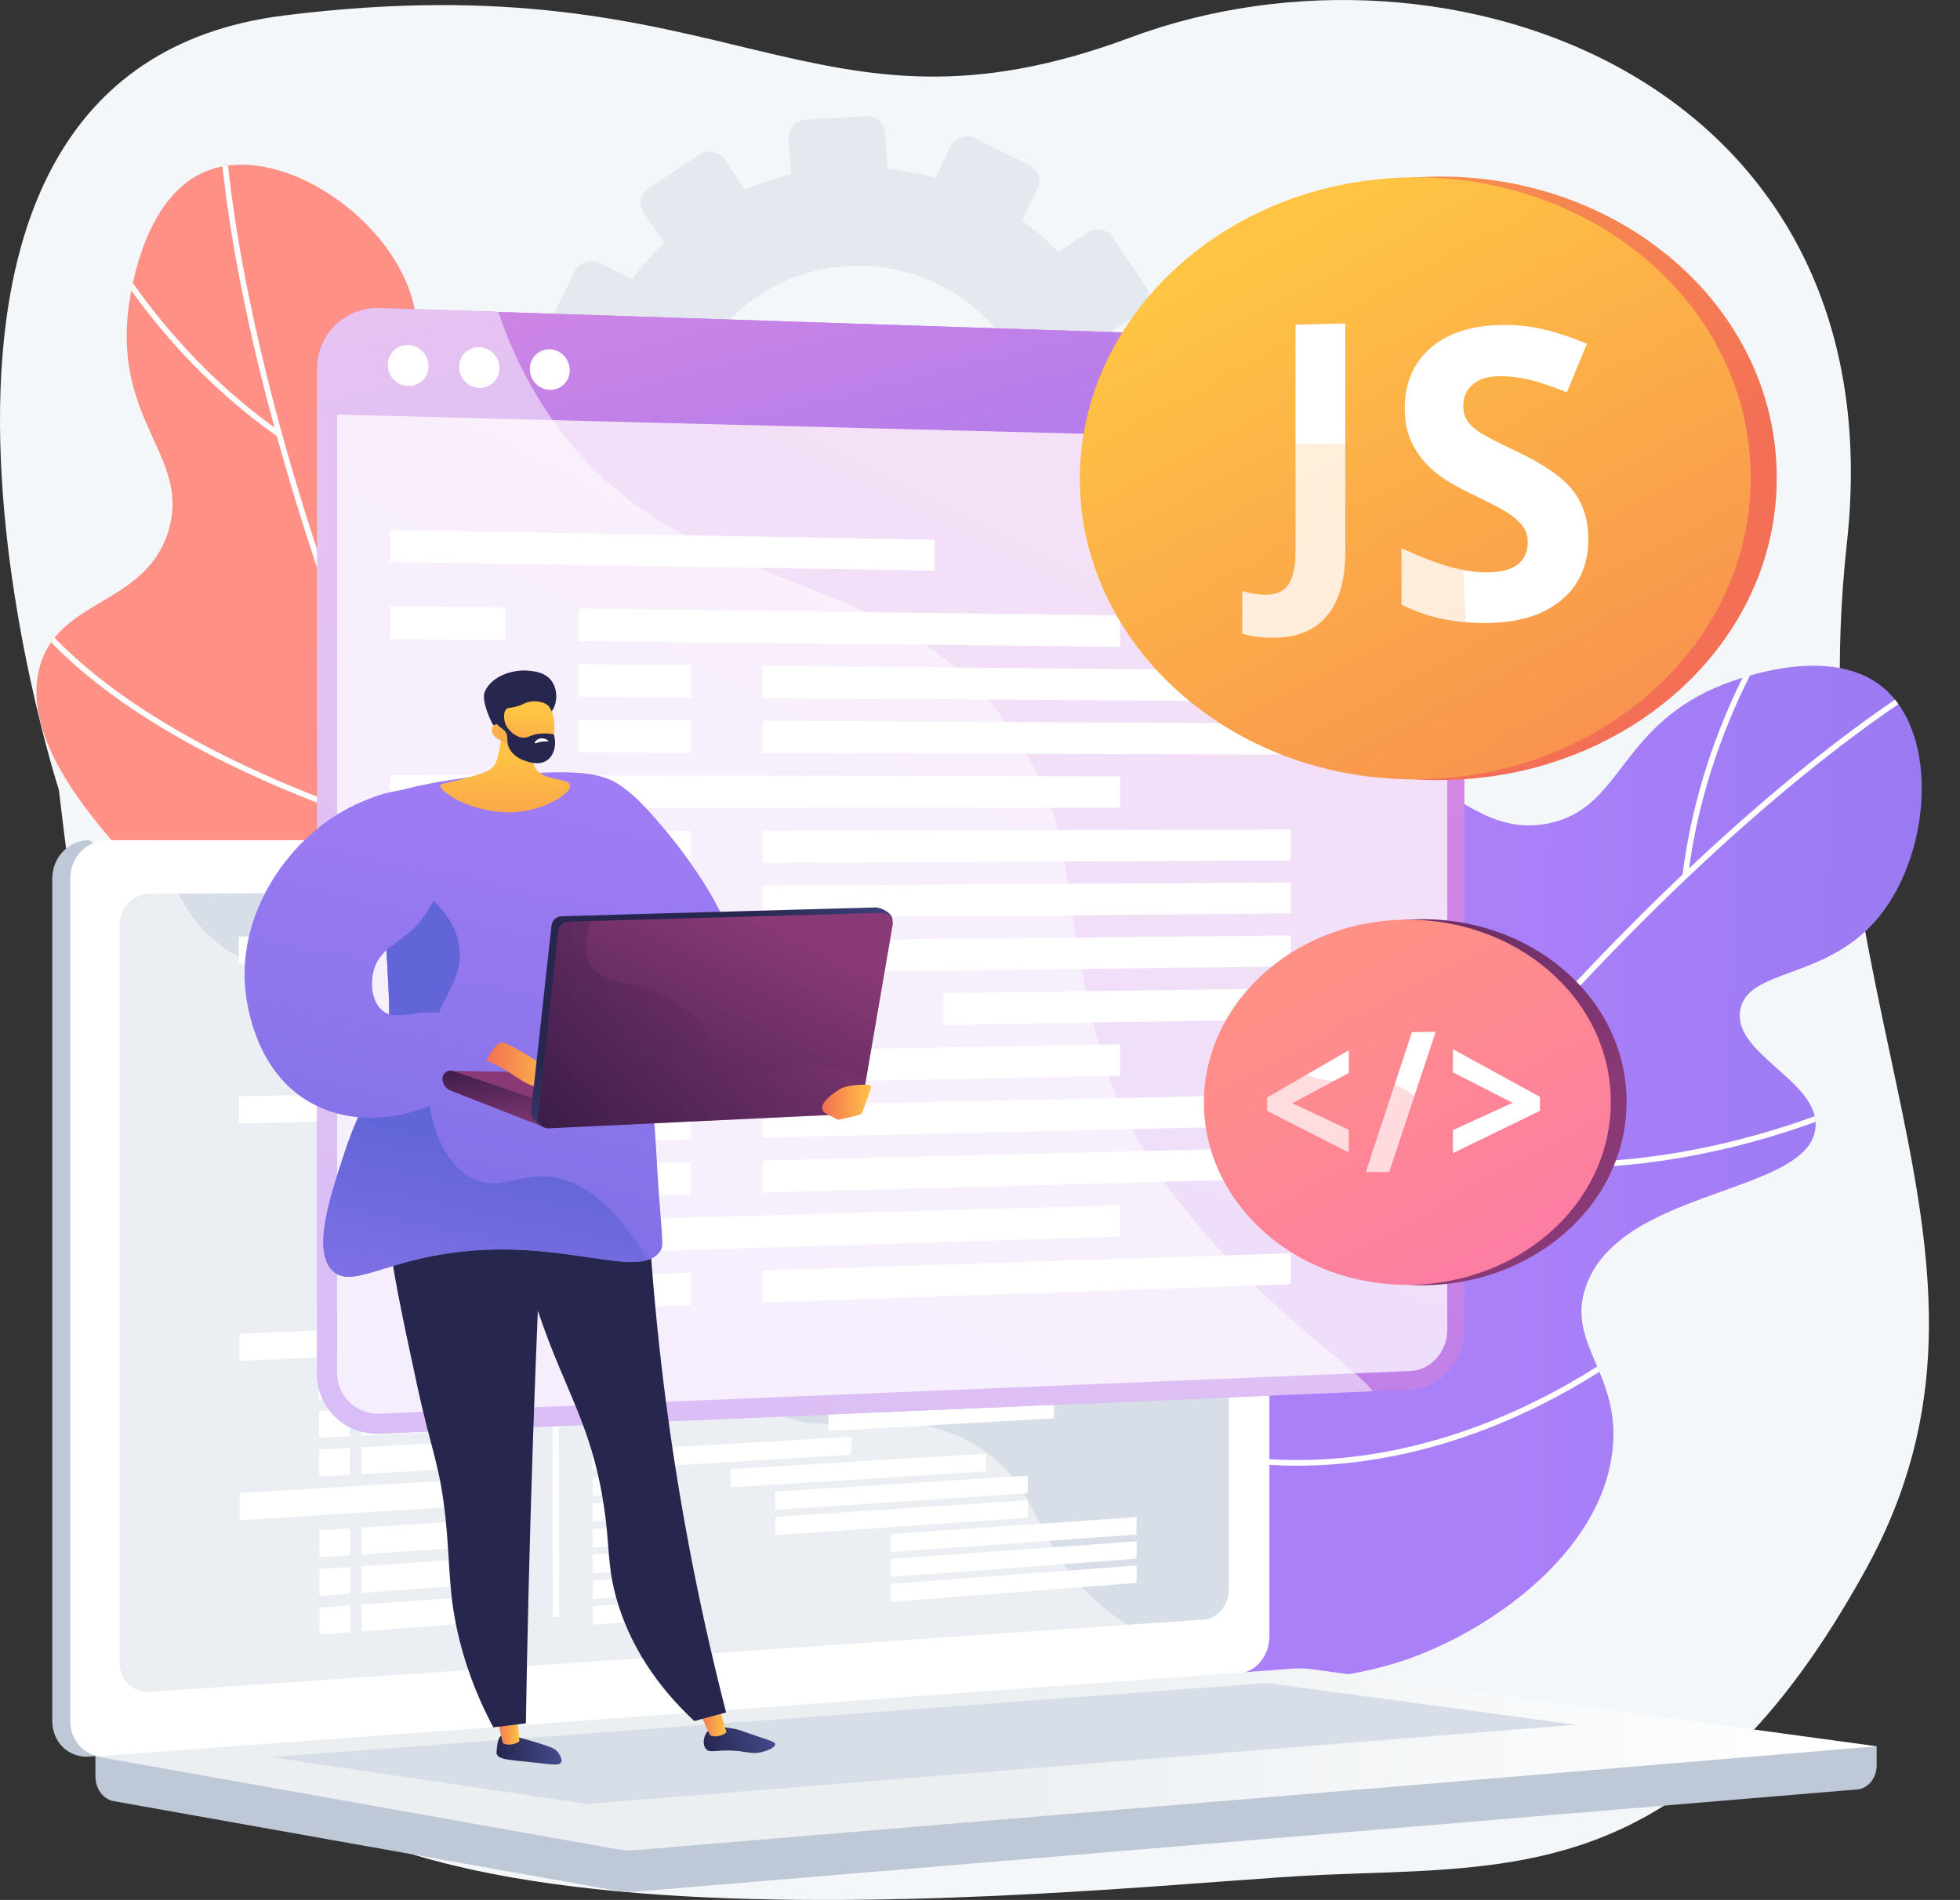 <?xml version="1.0" encoding="UTF-8"?><svg xmlns="http://www.w3.org/2000/svg" xmlns:xlink="http://www.w3.org/1999/xlink" viewBox="0 0 2887.83 2800"><rect x="0" y="0" width="2887.83" height="2800" fill="#333333" stroke="none"/><defs><style>.cls-1{fill:url(#linear-gradient);}.cls-2{clip-path:url(#clippath);}.cls-3{fill:#f4f7fa;}.cls-4,.cls-5,.cls-6,.cls-7{fill:#fff;}.cls-8,.cls-9{fill:#bfc8d6;}.cls-10{fill:#d8dee8;}.cls-11{fill:#26264f;}.cls-5{opacity:.74;}.cls-5,.cls-6,.cls-7,.cls-12,.cls-13{mix-blend-mode:soft-light;}.cls-6{opacity:.48;}.cls-14{clip-path:url(#clippath-1);}.cls-9,.cls-15,.cls-16{opacity:.3;}.cls-9,.cls-15,.cls-16,.cls-17{mix-blend-mode:multiply;}.cls-15{fill:url(#linear-gradient-24);}.cls-18{fill:url(#linear-gradient-8);}.cls-19{fill:url(#linear-gradient-9);}.cls-20{fill:url(#linear-gradient-3);}.cls-21{fill:url(#linear-gradient-4);}.cls-22{fill:url(#linear-gradient-2);}.cls-23{fill:url(#linear-gradient-6);}.cls-24{fill:url(#linear-gradient-7);}.cls-25{fill:url(#linear-gradient-5);}.cls-26{fill:url(#linear-gradient-14);}.cls-27{fill:url(#linear-gradient-18);}.cls-28{fill:url(#linear-gradient-22);}.cls-29{fill:url(#linear-gradient-20);}.cls-30{fill:url(#linear-gradient-21);}.cls-31{fill:url(#linear-gradient-23);}.cls-32{fill:url(#linear-gradient-15);}.cls-33{fill:url(#linear-gradient-19);}.cls-34{fill:url(#linear-gradient-16);}.cls-35{fill:url(#linear-gradient-17);}.cls-36{fill:url(#linear-gradient-13);}.cls-37{fill:url(#linear-gradient-12);}.cls-38{fill:url(#linear-gradient-10);}.cls-39{fill:url(#linear-gradient-11);}.cls-40{fill:url(#linear-gradient-27);}.cls-41{fill:url(#linear-gradient-26);}.cls-42{fill:url(#linear-gradient-25);}.cls-43{fill:url(#linear-gradient-28);}.cls-44{isolation:isolate;}.cls-17{opacity:.2;}.cls-13{opacity:.5;}</style><linearGradient id="linear-gradient" x1="2228.99" y1="1727.49" x2="4951.83" y2="1755.48" gradientUnits="userSpaceOnUse"><stop offset="0" stop-color="#aa80f9"/><stop offset="1" stop-color="#6165d7"/></linearGradient><clipPath id="clippath"><path class="cls-1" d="m1508.61,2297.27c-156.26-210.36-87.3-535.7,36.43-591.13,64.36-28.83,116.9,27.29,179.44-11.77,69.3-43.28,39.06-133.57,97.15-293.68,30.01-82.73,84.44-232.75,189.84-259.46,104.52-26.49,154.97,94.69,269,72.41,107.83-21.07,103.71-137.43,246.75-200.15,13.31-5.83,163.82-69.67,247.26-.35,84.78,70.42,70.39,253.4-12.9,346.04-75.67,84.17-185.98,69.03-197.42,128.55-12.61,65.59,117.21,105.46,110.73,174.08-9.37,99.19-287.45,88.26-338.26,234.06-29.88,85.74,52.88,127.95,39,243.47-17.92,149.1-177.77,261.83-300.18,305.21-177.39,62.86-431.41,35.06-566.85-147.27Z"/></clipPath><linearGradient id="linear-gradient-2" x1="739.87" y1="1112.25" x2="3055.79" y2="1136.07" gradientUnits="userSpaceOnUse"><stop offset="0" stop-color="#ff9085"/><stop offset="1" stop-color="#fb6fbb"/></linearGradient><clipPath id="clippath-1"><path class="cls-22" d="m841.2,1973.59c-259.14,38.92-513.78-175-504.48-310.26,4.84-70.35,79.08-90.31,74.03-163.88-5.59-81.51-99.49-97.31-213.45-223.89-58.88-65.4-165.65-184.01-139.64-289.58,25.8-104.7,156.47-92.19,190.45-203.31,32.14-105.06-72.48-156.17-60.53-311.91,1.11-14.49,15.59-177.33,116.02-218.35,102.03-41.68,256.72,57.11,299.29,174.19,38.67,106.37-26.58,196.59,20.55,234.68,51.94,41.98,148.2-53.82,205.7-15.81,83.12,54.93-57.36,295.17,47.4,408.6,61.6,66.7,137.79,13.53,233.19,80.13,123.14,85.95,147.41,280.05,128.1,408.47-27.99,186.11-172.03,397.18-396.64,430.91Z"/></clipPath><linearGradient id="linear-gradient-3" x1="140.57" y1="2592.82" x2="2765.02" y2="2592.82" gradientUnits="userSpaceOnUse"><stop offset=".49" stop-color="#ebeff2"/><stop offset="1" stop-color="#fff"/></linearGradient><linearGradient id="linear-gradient-4" x1="1879.14" y1="117.91" x2="233.2" y2="3409.8" gradientUnits="userSpaceOnUse"><stop offset="0" stop-color="#e38ddd"/><stop offset="1" stop-color="#9571f6"/></linearGradient><linearGradient id="linear-gradient-5" x1="1167.27" y1="15.1" x2="1453.26" y2="1159.06" xlink:href="#linear-gradient-4"/><linearGradient id="linear-gradient-6" x1="1695.58" y1="821.77" x2="2140.17" y2="1713.94" gradientUnits="userSpaceOnUse"><stop offset="0" stop-color="#311944"/><stop offset="1" stop-color="#893976"/></linearGradient><linearGradient id="linear-gradient-7" x1="1957.03" y1="1407.77" x2="2388.86" y2="2208.69" xlink:href="#linear-gradient-2"/><linearGradient id="linear-gradient-8" x1="1838.44" y1="1461" x2="2257.95" y2="2302.85" xlink:href="#linear-gradient-2"/><linearGradient id="linear-gradient-9" x1="6493.16" y1="976.35" x2="6174.46" y2="2504.35" gradientTransform="translate(-5492.74)" xlink:href="#linear-gradient"/><linearGradient id="linear-gradient-10" x1="-4939.93" y1="2738.81" x2="-4844.49" y2="2738.81" gradientTransform="translate(-4190.25 -18.18) rotate(178.34) scale(1 -1)" gradientUnits="userSpaceOnUse"><stop offset="0" stop-color="#444b8c"/><stop offset="1" stop-color="#26264f"/></linearGradient><linearGradient id="linear-gradient-11" x1="-684.35" y1="2546.65" x2="-650.14" y2="2546.65" gradientTransform="translate(80.91) rotate(-180) scale(1 -1)" gradientUnits="userSpaceOnUse"><stop offset="0" stop-color="#ffc444"/><stop offset="1" stop-color="#f36f56"/></linearGradient><linearGradient id="linear-gradient-12" x1="-4299.34" y1="4038.56" x2="-4197.94" y2="4038.56" gradientTransform="translate(-4079.38 -203.72) rotate(164.63) scale(1 -1)" xlink:href="#linear-gradient-10"/><linearGradient id="linear-gradient-13" x1="-989.43" y1="2535.36" x2="-947.17" y2="2535.36" xlink:href="#linear-gradient-11"/><linearGradient id="linear-gradient-14" x1="6382.81" y1="953.33" x2="6064.11" y2="2481.33" gradientTransform="translate(-5492.74)" xlink:href="#linear-gradient"/><linearGradient id="linear-gradient-15" x1="6108.73" y1="2260.13" x2="6229.69" y2="1685.61" gradientTransform="translate(-5492.74)" xlink:href="#linear-gradient"/><linearGradient id="linear-gradient-16" x1="6164.49" y1="907.8" x2="5845.79" y2="2435.8" gradientTransform="translate(-5492.74)" xlink:href="#linear-gradient"/><linearGradient id="linear-gradient-17" x1="6436.2" y1="1760.87" x2="6384.63" y2="1614.75" gradientTransform="translate(-5492.74)" xlink:href="#linear-gradient-6"/><linearGradient id="linear-gradient-18" x1="6210.91" y1="1549.17" x2="6229.82" y2="1679.82" gradientTransform="translate(-5492.74)" xlink:href="#linear-gradient-6"/><linearGradient id="linear-gradient-19" x1="-743.24" y1="1569.68" x2="-636.37" y2="1569.68" xlink:href="#linear-gradient-11"/><linearGradient id="linear-gradient-20" x1="-662.76" y1="1108.93" x2="-666.55" y2="1372.19" xlink:href="#linear-gradient-11"/><linearGradient id="linear-gradient-21" x1="-692.41" y1="1050" x2="-677.94" y2="1190.49" xlink:href="#linear-gradient-11"/><linearGradient id="linear-gradient-22" x1="6585.59" y1="1560.61" x2="6485.04" y2="1417.84" gradientTransform="translate(-5492.74)" xlink:href="#linear-gradient-10"/><linearGradient id="linear-gradient-23" x1="6392.72" y1="1796.9" x2="6612.76" y2="1349.95" gradientTransform="translate(-5492.74)" xlink:href="#linear-gradient-6"/><linearGradient id="linear-gradient-24" x1="6285.24" y1="1510.03" x2="6768.63" y2="1510.03" gradientTransform="translate(-5492.74)" xlink:href="#linear-gradient-6"/><linearGradient id="linear-gradient-25" x1="-1202.49" y1="1624.34" x2="-1130.39" y2="1624.34" xlink:href="#linear-gradient-11"/><linearGradient id="linear-gradient-26" x1="1461.94" y1="-618.44" x2="2194.99" y2="852.61" gradientTransform="matrix(1, 0, 0, 1, 0, 0)" xlink:href="#linear-gradient-11"/><linearGradient id="linear-gradient-27" x1="1893.03" y1="347.79" x2="2605.04" y2="1668.37" gradientTransform="matrix(1, 0, 0, 1, 0, 0)" xlink:href="#linear-gradient-11"/><linearGradient id="linear-gradient-28" x1="1697.49" y1="435.56" x2="2389.19" y2="1823.64" gradientTransform="matrix(1, 0, 0, 1, 0, 0)" xlink:href="#linear-gradient-11"/></defs><g class="cls-44"><g id="Illustration"><g><path class="cls-3" d="m2721.2,800.06C2796.13,117.64,2134.53-119.44,1665.5,55.29,1192.67,231.43,1083.05-60.56,418.18,22.87-255.04,107.34,86.76,1164.12,86.76,1164.12c0,0,107.12,918.94,234.03,1342.52,126.22,421.29,1334.43,268.87,1628.34,256.3,292.22-12.5,546.15,11.63,800.4-450.94,253.78-461.73-103.01-831.77-28.33-1511.93Z"/><path class="cls-9" d="m1714.45,550.71l-51.79,3.49c-5.95-23.11-13.75-45.44-23.44-66.72l42.97-28.84c11.72-7.87,14.74-23.79,6.73-35.57l-50.12-73.74c-8.02-11.8-24.06-15.02-35.82-7.17l-43.54,29.06c-16.54-16.94-34.5-32.48-53.72-46.4l22.96-47.15c6.19-12.71.77-28.15-12.11-34.49l-80.69-39.71c-12.93-6.36-28.46-1.2-34.68,11.54l-23.12,47.3c-22.61-6.58-46.02-11.19-69.96-13.85l-4.03-53.04c-1.08-14.24-13.62-25.1-28.01-24.25l-90.19,5.32c-14.45.85-25.3,13.12-24.21,27.4l4.04,53.2c-23.49,5.55-46.18,12.99-67.83,22.31l-30.42-44.35c-8.2-11.96-24.62-15.25-36.67-7.33l-75.48,49.57c-12.09,7.94-15.22,24.1-6.98,36.08l30.52,44.36c-17.34,16.38-33.17,34.25-47.36,53.37l-48.84-23.59c-13.22-6.39-29.12-1.1-35.5,11.81l-39.96,80.84c-6.4,12.94-.83,28.6,12.43,34.96l48.48,23.27c-6.62,22.72-11.15,46.25-13.65,70.32l-53.68,3.62c-14.69.99-25.73,13.47-24.63,27.88l6.84,90.09c1.09,14.4,13.9,25.24,28.59,24.21l53.24-3.75c6,23.63,13.98,46.41,23.89,68.13l-43.8,29.23c-12.16,8.12-15.31,24.37-7.02,36.3l51.75,74.52c8.27,11.9,24.8,14.95,36.92,6.82l43.45-29.16c17.05,17.27,35.62,33,55.45,47.06l-22.71,46.46c-6.35,12.98-.81,28.54,12.35,34.74l82.18,38.71c13.12,6.18,28.87.67,35.18-12.29l22.41-46.02c23.19,6.42,47.17,10.75,71.66,13.06l3.86,50.87c1.08,14.28,13.67,24.94,28.1,23.8l90.06-7.1c14.37-1.13,25.14-13.6,24.06-27.84l-3.85-50.72c23.69-6.02,46.53-13.93,68.24-23.77l28.75,41.78c8.08,11.75,24.23,14.73,36.06,6.66l73.86-50.36c11.79-8.04,14.82-24.06,6.77-35.79l-28.83-42.04c17.07-16.66,32.66-34.75,46.54-54.09l46.08,22.12c12.82,6.15,28.21.78,34.37-12l38.46-79.84c6.14-12.75.76-28.1-12.03-34.27l-46.17-22.31c6.29-22.52,10.57-45.8,12.84-69.61l51.37-3.62c14.14-1,24.72-13.25,23.65-27.37l-6.7-88.3c-1.07-14.12-13.4-24.79-27.54-23.84Zm-466.87-158.66c145.15-9.22,271,99.46,281.87,242.69,10.87,143.23-97.26,268.04-242.29,278.83-145.91,10.85-273.76-97.69-284.75-242.49-10.99-144.81,99.14-269.76,245.17-279.03Z"/><g><path class="cls-1" d="m1508.61,2297.27c-156.26-210.36-87.3-535.7,36.43-591.13,64.36-28.83,116.9,27.29,179.44-11.77,69.3-43.28,39.06-133.57,97.15-293.68,30.01-82.73,84.44-232.75,189.84-259.46,104.52-26.49,154.97,94.69,269,72.41,107.83-21.07,103.71-137.43,246.75-200.15,13.31-5.83,163.82-69.67,247.26-.35,84.78,70.42,70.39,253.4-12.9,346.04-75.67,84.17-185.98,69.03-197.42,128.55-12.61,65.59,117.21,105.46,110.73,174.08-9.37,99.19-287.45,88.26-338.26,234.06-29.88,85.74,52.88,127.95,39,243.47-17.92,149.1-177.77,261.83-300.18,305.21-177.39,62.86-431.41,35.06-566.85-147.27Z"/><g class="cls-2"><g class="cls-12"><path class="cls-4" d="m1569.84,2466.61l-7.07-4.36c168.8-273.75,343.27-522.29,518.55-738.72,140.26-173.18,281.35-326.31,419.36-455.13,235.19-219.53,382.01-293.33,383.47-294.05l3.68,7.45c-1.45.72-147.5,74.2-381.92,293.09-216.38,202.04-554.42,572.8-936.07,1191.72Z"/><path class="cls-4" d="m2478.88,1290.25c31.46-255.5,172.05-428.08,173.46-429.8l6.4,5.29c-1.4,1.7-140.47,172.52-171.62,425.52l-8.24-1.02Z"/><path class="cls-4" d="m2055.57,1754.05c-54.02-275.19-39.18-453.8-17.21-555.18,23.93-110.43,60.35-154.91,61.88-156.75l6.38,5.32c-.37.44-36.91,45.29-60.34,154.09-21.65,100.53-36.19,277.72,17.44,550.91l-8.15,1.6Z"/><path class="cls-4" d="m1711.45,2233.32c-200.16-447.56-125.7-726.88-124.93-729.65l8,2.24c-.19.7-19.28,73.16-12.06,201.69,6.35,113.18,35.21,295.67,136.57,522.33l-7.58,3.39Z"/><path class="cls-4" d="m2196.64,1713.72c-28.5-3.82-57.27-9.26-86.13-16.6l2.05-8.05c188.59,47.93,374.17,14.11,496.64-22.7,132.76-39.9,221.89-91.76,222.77-92.28l4.21,7.16c-.89.52-90.89,52.88-224.59,93.07-104.76,31.49-255.38,60.79-414.94,39.39Z"/><path class="cls-4" d="m1822.14,2154.08c-15.39-2.06-30.91-4.7-46.57-7.95l1.69-8.13c198.63,41.27,376.51-18.45,490.77-75.8,123.9-62.2,201.65-135.01,202.42-135.74l5.7,6.04c-.78.74-79.42,74.38-204.4,137.12-106.44,53.43-267.61,108.88-449.62,84.46Z"/></g></g></g><g><path class="cls-22" d="m841.2,1973.59c-259.14,38.92-513.78-175-504.48-310.26,4.84-70.35,79.08-90.31,74.03-163.88-5.59-81.51-99.49-97.31-213.45-223.89-58.88-65.4-165.65-184.01-139.64-289.58,25.8-104.7,156.47-92.19,190.45-203.31,32.14-105.06-72.48-156.17-60.53-311.91,1.11-14.49,15.59-177.33,116.02-218.35,102.03-41.68,256.72,57.11,299.29,174.19,38.67,106.37-26.58,196.59,20.55,234.68,51.94,41.98,148.2-53.82,205.7-15.81,83.12,54.93-57.36,295.17,47.4,408.6,61.6,66.7,137.79,13.53,233.19,80.13,123.14,85.95,147.41,280.05,128.1,408.47-27.99,186.11-172.03,397.18-396.64,430.91Z"/><g class="cls-14"><g class="cls-12"><path class="cls-4" d="m1019.44,1999.22l-7.17,4.19c-162.15-277.75-299.38-548.63-407.89-805.12-86.83-205.24-155.57-401.79-204.31-584.18-83.06-310.82-79.11-475.1-79.06-476.72l8.3.25c-.05,1.61-3.92,165.06,78.94,474.9,76.48,285.99,244.6,758.71,611.2,1386.67Z"/><path class="cls-4" d="m409.07,643.63C198.42,495.66,112.27,290.41,111.42,288.36l7.68-3.16c.84,2.04,86.15,205.12,294.74,351.64l-4.77,6.8Z"/><path class="cls-4" d="m619.19,1235.37c-268.24-81.8-418.87-178.93-498-246.01-86.18-73.07-108.31-126.13-109.21-128.36l7.7-3.12c.22.53,22.6,53.88,107.59,125.74,78.53,66.4,228.04,162.59,494.34,243.8l-2.42,7.94Z"/><path class="cls-4" d="m880.2,1764.5c-489.1-33.94-700.55-231.06-702.63-233.04l5.74-6c.52.5,55.49,51.43,172.3,105.53,102.86,47.64,277.47,108.04,525.17,125.23l-.57,8.29Z"/><path class="cls-4" d="m649.97,1091.91c-16.78,23.35-35.11,46.18-55.17,68.2l-6.14-5.59c131.02-143.87,188.49-323.54,213.62-448.92,27.25-135.92,23.42-238.97,23.38-239.99l8.3-.34c.04,1.03,3.9,105.08-23.54,241.97-21.5,107.25-66.5,253.95-160.46,384.68Z"/><path class="cls-4" d="m862.36,1629.55c-9.06,12.61-18.69,25.06-28.93,37.36l-6.38-5.32c129.87-155.86,160.86-340.92,164-468.73,3.41-138.59-24.26-241.45-24.54-242.48l8.01-2.19c.28,1.03,28.27,105.08,24.83,244.87-2.93,119.06-29.82,287.37-137,436.49Z"/></g></g></g><g><path class="cls-8" d="m2765.02,2573.47l-2624.45-22.69v67.12c0,18.22,11.45,33.71,26.95,36.47l742.12,132.18c8.81,1.57,17.74,1.98,26.63,1.24l1800.24-150.7c16.07-1.35,28.52-16.88,28.52-35.6v-28.02Z"/><g><path class="cls-8" d="m1799.22,2465.9l-1668.05,122.79c-29.85,2.2-54.12-21.15-54.12-52.15v-1242.15c0-31,24.27-56.14,54.12-56.14l59.01,34.01,1609.04-34.01c24.59,0,44.47,22.72,44.47,50.75v1122.88c0,28.03-19.88,52.21-44.47,54.02Z"/><path class="cls-4" d="m1825.82,2465.9l-1668.05,122.79c-29.85,2.2-54.12-21.15-54.12-52.15v-1242.15c0-31,24.27-56.14,54.12-56.14h1668.05c24.59,0,44.47,22.72,44.47,50.75v1122.88c0,28.03-19.88,52.21-44.47,54.02Z"/><path class="cls-10" d="m1773.85,2386.74l-1553.62,106.66c-24.29,1.67-44.03-17.5-44.03-42.81v-1087.5c0-25.31,19.74-45.92,44.03-46.02l1553.62-6.7c20.29-.09,36.69,18.53,36.69,41.58v990.52c0,23.05-16.41,42.87-36.69,44.26Z"/><g class="cls-12"><polygon class="cls-7" points="771.25 1419.13 351.97 1420.22 351.91 1380.24 771.19 1380.38 771.25 1419.13"/><polygon class="cls-7" points="968.69 1407.55 871.83 1407.72 871.79 1380.41 968.65 1380.44 968.69 1407.55"/><polygon class="cls-7" points="968.75 1445.22 871.89 1445.67 871.85 1418.36 968.71 1418.11 968.75 1445.22"/><polygon class="cls-4" points="1451.43 1442.98 1075.67 1444.72 1075.62 1417.84 1451.39 1416.87 1451.43 1442.98"/><polygon class="cls-4" points="1513.11 1478.79 1141.08 1481.59 1141.04 1454.84 1513.07 1452.81 1513.11 1478.79"/><polygon class="cls-4" points="1513.16 1514.88 1141.14 1518.76 1141.09 1492.01 1513.12 1488.9 1513.16 1514.88"/><polygon class="cls-7" points="1513.22 1550.97 1141.19 1555.93 1141.15 1529.18 1513.18 1524.99 1513.22 1550.97"/><polygon class="cls-7" points="968.81 1482.89 871.95 1483.62 871.91 1456.31 968.76 1455.78 968.81 1482.89"/><polygon class="cls-7" points="968.86 1520.56 872.01 1521.57 871.97 1494.25 968.82 1493.45 968.86 1520.56"/><polygon class="cls-7" points="968.92 1558.22 872.07 1559.51 872.02 1532.2 968.88 1531.11 968.92 1558.22"/><polygon class="cls-7" points="968.98 1595.89 872.12 1597.46 872.08 1570.15 968.94 1568.78 968.98 1595.89"/><polygon class="cls-7" points="1228.52 1591.68 990.12 1595.55 990.08 1568.48 1228.48 1565.11 1228.52 1591.68"/><polygon class="cls-7" points="969.04 1633.56 872.18 1635.41 872.14 1608.1 969 1606.45 969.04 1633.56"/><polygon class="cls-7" points="969.1 1671.22 872.24 1673.35 872.2 1646.04 969.06 1644.11 969.1 1671.22"/><polygon class="cls-7" points="969.16 1708.89 872.3 1711.3 872.26 1683.99 969.11 1681.78 969.16 1708.89"/><polygon class="cls-4" points="1340.28 1626.46 1075.95 1631.51 1075.91 1604.63 1340.24 1600.13 1340.28 1626.46"/><polygon class="cls-7" points="1477.66 1660.04 1141.37 1667.43 1141.32 1640.68 1477.62 1633.99 1477.66 1660.04"/><polygon class="cls-7" points="1477.71 1696.23 1141.42 1704.6 1141.38 1677.85 1477.67 1670.18 1477.71 1696.23"/><polygon class="cls-7" points="969.21 1746.56 872.36 1749.25 872.32 1721.94 969.17 1719.45 969.21 1746.56"/><polygon class="cls-7" points="969.27 1784.23 872.42 1787.2 872.38 1759.88 969.23 1757.11 969.27 1784.23"/><polygon class="cls-7" points="969.33 1821.89 872.48 1825.14 872.43 1797.83 969.29 1794.78 969.33 1821.89"/><polygon class="cls-7" points="969.39 1859.56 872.54 1863.09 872.49 1835.78 969.35 1832.45 969.39 1859.56"/><polygon class="cls-7" points="969.45 1897.23 872.59 1901.04 872.55 1873.73 969.4 1870.12 969.45 1897.23"/><polygon class="cls-7" points="969.5 1934.89 872.65 1938.98 872.61 1911.67 969.46 1907.78 969.5 1934.89"/><polygon class="cls-7" points="969.56 1972.56 872.71 1976.93 872.67 1949.62 969.52 1945.45 969.56 1972.56"/><polygon class="cls-7" points="969.62 2010.23 872.77 2014.88 872.73 1987.57 969.58 1983.12 969.62 2010.23"/><polygon class="cls-7" points="969.68 2047.89 872.83 2052.83 872.79 2025.51 969.64 2020.78 969.68 2047.89"/><polygon class="cls-7" points="969.74 2085.56 872.89 2090.77 872.84 2063.46 969.7 2058.45 969.74 2085.56"/><polygon class="cls-7" points="969.8 2123.23 872.95 2128.72 872.9 2101.41 969.75 2096.12 969.8 2123.23"/><polygon class="cls-7" points="969.85 2160.9 873 2166.67 872.96 2139.35 969.81 2133.79 969.85 2160.9"/><polygon class="cls-7" points="969.91 2198.56 873.06 2204.61 873.02 2177.3 969.87 2171.45 969.91 2198.56"/><polygon class="cls-7" points="969.97 2236.23 873.12 2242.56 873.08 2215.25 969.93 2209.12 969.97 2236.23"/><polygon class="cls-7" points="970.03 2273.9 873.18 2280.51 873.14 2253.2 969.99 2246.79 970.03 2273.9"/><polygon class="cls-7" points="970.09 2311.56 873.24 2318.46 873.2 2291.14 970.04 2284.45 970.09 2311.56"/><polygon class="cls-7" points="970.15 2349.23 873.3 2356.4 873.26 2329.09 970.1 2322.12 970.15 2349.23"/><polygon class="cls-7" points="970.2 2386.9 873.36 2394.35 873.31 2367.04 970.16 2359.79 970.2 2386.9"/><polygon class="cls-4" points="1253.33 1407.05 989.17 1407.52 989.13 1380.45 1253.29 1380.54 1253.33 1407.05"/><polygon class="cls-7" points="1452.55 2168.41 1076.82 2191.88 1076.78 2165 1452.51 2142.3 1452.55 2168.41"/><polygon class="cls-4" points="1514.22 2200.65 1142.23 2224.97 1142.19 2198.22 1514.18 2174.68 1514.22 2200.65"/><polygon class="cls-4" points="1514.28 2236.75 1142.28 2262.14 1142.24 2235.39 1514.24 2210.77 1514.28 2236.75"/><polygon class="cls-4" points="1674.64 2261.44 1312.27 2287.22 1312.23 2260.82 1674.6 2235.79 1674.64 2261.44"/><polygon class="cls-7" points="1674.69 2297.07 1312.33 2323.9 1312.29 2297.5 1674.65 2271.42 1674.69 2297.07"/><polygon class="cls-7" points="1674.75 2332.7 1312.39 2360.57 1312.35 2334.17 1674.71 2307.05 1674.75 2332.7"/><polygon class="cls-4" points="1254.47 2143.94 990.33 2159.68 990.29 2132.61 1254.42 2117.42 1254.47 2143.94"/><polygon class="cls-4" points="1451.94 1769.42 1076.19 1780.95 1076.14 1754.06 1451.9 1743.32 1451.94 1769.42"/><polygon class="cls-7" points="1513.61 1803.63 1141.6 1816.11 1141.55 1789.36 1513.57 1777.65 1513.61 1803.63"/><polygon class="cls-4" points="1513.66 1839.72 1141.65 1853.28 1141.61 1826.53 1513.62 1813.74 1513.66 1839.72"/><polygon class="cls-4" points="1513.72 1875.81 1141.71 1890.45 1141.67 1863.7 1513.68 1849.84 1513.72 1875.81"/><polygon class="cls-4" points="1229.04 1923.93 990.64 1934 990.6 1906.93 1229 1897.36 1229.04 1923.93"/><polygon class="cls-7" points="1340.79 1955.81 1076.47 1967.74 1076.43 1940.85 1340.75 1929.47 1340.79 1955.81"/><polygon class="cls-7" points="1478.16 1985.81 1141.88 2001.96 1141.84 1975.2 1478.12 1959.76 1478.16 1985.81"/><polygon class="cls-4" points="1478.22 2022.01 1141.94 2039.13 1141.9 2012.37 1478.17 1995.95 1478.22 2022.01"/><polygon class="cls-4" points="1552.82 2054.19 1220.59 2072.07 1220.55 2045.48 1552.78 2028.29 1552.82 2054.19"/><polygon class="cls-4" points="1552.87 2090.17 1220.65 2109.01 1220.61 2082.42 1552.83 2064.28 1552.87 2090.17"/><polygon class="cls-4" points="1253.84 1738.65 989.69 1745.99 989.65 1718.92 1253.8 1712.13 1253.84 1738.65"/><polygon class="cls-7" points="771.35 1479.67 531.36 1481.4 531.3 1441.94 771.29 1440.92 771.35 1479.67"/><polygon class="cls-7" points="469.29 1481.84 514.49 1481.52 514.42 1442.02 469.22 1442.21 469.29 1481.84"/><polygon class="cls-7" points="771.43 1535.37 531.45 1538.11 531.38 1498.65 771.37 1496.62 771.43 1535.37"/><polygon class="cls-7" points="469.37 1538.81 514.57 1538.3 514.51 1498.8 469.31 1499.18 469.37 1538.81"/><polygon class="cls-7" points="771.52 1591.07 531.53 1594.82 531.47 1555.37 771.46 1552.32 771.52 1591.07"/><polygon class="cls-7" points="469.46 1595.79 514.66 1595.08 514.6 1555.58 469.4 1556.15 469.46 1595.79"/><polygon class="cls-7" points="772.13 1986.44 352.87 2005.52 352.81 1965.54 772.07 1947.7 772.13 1986.44"/><polygon class="cls-7" points="772.22 2046.99 532.25 2059 532.19 2019.55 772.16 2008.24 772.22 2046.99"/><polygon class="cls-7" points="470.18 2062.11 515.38 2059.85 515.32 2020.35 470.12 2022.48 470.18 2062.11"/><polygon class="cls-7" points="772.31 2102.69 532.34 2115.72 532.28 2076.26 772.25 2063.94 772.31 2102.69"/><polygon class="cls-7" points="470.27 2119.08 515.47 2116.63 515.41 2077.13 470.21 2079.45 470.27 2119.08"/><polygon class="cls-7" points="772.39 2158.39 532.43 2172.43 532.36 2132.97 772.33 2119.64 772.39 2158.39"/><polygon class="cls-7" points="470.36 2176.06 515.55 2173.41 515.49 2133.91 470.3 2136.42 470.36 2176.06"/><polygon class="cls-7" points="771.6 1647.15 352.33 1655.47 352.27 1615.49 771.54 1608.4 771.6 1647.15"/><polygon class="cls-7" points="771.7 1707.69 531.72 1713.55 531.66 1674.1 771.64 1668.94 771.7 1707.69"/><polygon class="cls-7" points="469.65 1715.07 514.84 1713.97 514.78 1674.46 469.58 1675.44 469.65 1715.07"/><polygon class="cls-7" points="771.78 1763.39 531.8 1770.26 531.74 1730.81 771.72 1724.64 771.78 1763.39"/><polygon class="cls-7" points="469.73 1772.04 514.93 1770.75 514.87 1731.25 469.67 1732.41 469.73 1772.04"/><polygon class="cls-7" points="771.96 1875.52 531.98 1884.42 531.92 1844.97 771.9 1836.77 771.96 1875.52"/><polygon class="cls-7" points="469.91 1886.73 515.11 1885.05 515.05 1845.55 469.85 1847.09 469.91 1886.73"/><polygon class="cls-7" points="772.04 1931.21 532.07 1941.13 532.01 1901.68 771.98 1892.47 772.04 1931.21"/><polygon class="cls-7" points="470 1943.7 515.2 1941.83 515.14 1902.33 469.94 1904.06 470 1943.7"/><polygon class="cls-7" points="771.87 1819.09 531.89 1826.97 531.83 1787.52 771.81 1780.34 771.87 1819.09"/><polygon class="cls-7" points="469.82 1829.01 515.02 1827.53 514.96 1788.03 469.76 1789.38 469.82 1829.01"/><polygon class="cls-7" points="772.48 2214.07 353.24 2240.36 353.17 2200.38 772.42 2175.32 772.48 2214.07"/><polygon class="cls-7" points="772.57 2274.61 532.61 2290.76 532.55 2251.31 772.51 2235.86 772.57 2274.61"/><polygon class="cls-7" points="470.54 2294.94 515.74 2291.89 515.68 2252.39 470.48 2255.3 470.54 2294.94"/><polygon class="cls-7" points="772.66 2330.31 532.7 2347.47 532.64 2308.02 772.6 2291.56 772.66 2330.31"/><polygon class="cls-7" points="470.63 2351.91 515.83 2348.68 515.76 2309.18 470.57 2312.27 470.63 2351.91"/><polygon class="cls-7" points="772.75 2386.01 532.78 2404.18 532.72 2364.73 772.69 2347.26 772.75 2386.01"/><polygon class="cls-7" points="470.72 2408.88 515.91 2405.46 515.85 2365.96 470.66 2369.25 470.72 2408.88"/><polygon class="cls-7" points="823.69 2382.35 814.46 2383.05 812.91 1380.39 822.14 1380.4 823.69 2382.35"/></g><path class="cls-4" d="m1050.7,1272.22c0,11.54-8.59,20.93-19.19,20.96-10.62.03-19.23-9.32-19.23-20.88s8.61-20.95,19.23-20.96c10.6,0,19.19,9.34,19.19,20.89Z"/><path class="cls-6" d="m157.76,2588.69l1659.61-122.17,8.45-.62c11.28-.83,21.54-6.41,29.38-14.87-119.43-6.54-193.61-48.92-241.46-92.71-96.09-87.94-79.43-174.67-183.05-232.49-129.25-72.12-230.88,19.26-328.96-70.9-59.46-54.67-30.27-95.43-103.44-177.12-81.04-90.48-133.8-60.06-215.24-141.5-102.98-102.96-51.47-183.07-140.18-257-107.61-89.68-223.66-6.68-326.09-92.68-44.18-37.1-68.42-91.03-81.08-148.38h-77.94c-29.85,0-54.12,25.13-54.12,56.14v1242.15c0,31,24.26,54.35,54.11,52.15Z"/></g><path class="cls-20" d="m1904.41,2459.09l-1763.84,129.25,769.07,136.98c8.81,1.57,17.74,1.98,26.63,1.24l1828.76-153.09-832.56-113.5c-9.31-1.27-18.7-1.56-28.06-.88Z"/><polygon class="cls-10" points="397.94 2589.45 1866.39 2480.24 2320.86 2541.7 865.06 2658.44 397.94 2589.45"/></g><g><path class="cls-21" d="m2078.21,503.87l-1518.75-49.91c-50.93-1.67-92.39,38.5-92.39,89.74v1480.24c0,51.24,41.46,91.01,92.39,88.83l1518.75-64.85c43.93-1.88,79.4-41.74,79.4-89.05V592.14c0-47.31-35.47-86.83-79.4-88.27Z"/><path class="cls-5" d="m559.47,2083.27c-34.64,1.43-62.8-25.64-62.8-60.47V544.55c0-34.83,28.16-62.18,62.8-61.09l1518.75,47.87c29.92.94,54.12,27.84,54.12,60.09v1368.43c0,32.24-24.19,59.38-54.12,60.62l-1518.75,62.81Z"/><path class="cls-25" d="m2078.21,503.87l-1518.75-49.91c-50.93-1.67-92.39,38.5-92.39,89.74v66.55l1690.54,43.33v-61.45c0-47.31-35.47-86.83-79.4-88.27Z"/><path class="cls-4" d="m631.35,539.49c0,16.64-13.4,29.77-29.95,29.31-16.58-.46-30.04-14.36-30.04-31.05s13.46-29.81,30.04-29.31c16.55.5,29.95,14.41,29.95,31.05Z"/><path class="cls-4" d="m735.91,542.52c0,16.57-13.27,29.63-29.67,29.17-16.42-.45-29.75-14.29-29.75-30.9s13.33-29.67,29.75-29.17c16.4.5,29.67,14.33,29.67,30.9Z"/><path class="cls-4" d="m839.47,545.53c0,16.49-13.15,29.49-29.39,29.04-16.26-.45-29.47-14.22-29.47-30.75s13.2-29.53,29.47-29.04c16.24.49,29.39,14.26,29.39,30.75Z"/><g><polygon class="cls-4" points="1376.96 795.46 574.77 781.04 574.77 828.21 1376.96 840.91 1376.96 795.46"/><polygon class="cls-4" points="1980.07 806.3 1980.07 850.45 2064.94 851.79 2064.94 807.83 1980.07 806.3"/></g><g class="cls-12"><polygon class="cls-4" points="744.36 943.59 574.77 941.78 574.77 893.14 744.36 895.32 744.36 943.59"/><polygon class="cls-4" points="1650.38 953.23 852.63 944.74 852.63 896.72 1650.38 906.98 1650.38 953.23"/><polygon class="cls-4" points="1017.97 1027.9 852.63 1026.77 852.63 978.75 1017.97 980.25 1017.97 1027.9"/><polygon class="cls-4" points="1901.82 1033.97 1123.55 1028.63 1123.55 981.21 1901.82 988.27 1901.82 1033.97"/><polygon class="cls-4" points="1017.97 1109.31 852.63 1108.8 852.63 1060.78 1017.97 1061.65 1017.97 1109.31"/><polygon class="cls-4" points="1901.82 1112.02 1123.55 1109.63 1123.55 1062.21 1901.82 1066.33 1901.82 1112.02"/><polygon class="cls-4" points="744.36 1190.91 574.77 1191.03 574.77 1142.39 744.36 1142.64 744.36 1190.91"/><polygon class="cls-4" points="1650.38 1190.26 852.63 1190.83 852.63 1142.81 1650.38 1144.01 1650.38 1190.26"/><polygon class="cls-4" points="1017.97 1272.11 852.63 1272.86 852.63 1224.84 1017.97 1224.46 1017.97 1272.11"/><polygon class="cls-4" points="1901.82 1268.14 1123.55 1271.64 1123.55 1224.22 1901.82 1222.44 1901.82 1268.14"/><polygon class="cls-4" points="1017.97 1353.52 852.63 1354.89 852.63 1306.87 1017.97 1305.86 1017.97 1353.52"/><polygon class="cls-4" points="1901.82 1346.19 1123.55 1352.64 1123.55 1305.22 1901.82 1300.5 1901.82 1346.19"/><polygon class="cls-4" points="1017.97 1434.92 852.63 1436.92 852.63 1388.89 1017.97 1387.26 1017.97 1434.92"/><polygon class="cls-4" points="1901.82 1424.25 1123.55 1433.65 1123.55 1386.22 1901.82 1378.55 1901.82 1424.25"/><polygon class="cls-4" points="1287.3 1512.05 1126.09 1514.61 1126.09 1467.19 1287.3 1464.99 1287.3 1512.05"/><polygon class="cls-4" points="2022.59 1500.39 1390.25 1510.42 1390.25 1463.59 2022.59 1454.96 2022.59 1500.39"/><polygon class="cls-4" points="744.36 1603.1 574.77 1606.44 574.77 1557.8 744.36 1554.84 744.36 1603.1"/><polygon class="cls-4" points="1650.38 1585.3 852.63 1600.98 852.63 1552.95 1650.38 1539.05 1650.38 1585.3"/><polygon class="cls-4" points="1017.97 1679.13 852.63 1683.01 852.63 1634.98 1017.97 1631.48 1017.97 1679.13"/><polygon class="cls-4" points="1901.82 1658.42 1123.55 1676.66 1123.55 1629.24 1901.82 1612.72 1901.82 1658.42"/><polygon class="cls-4" points="1017.97 1760.53 852.63 1765.04 852.63 1717.01 1017.97 1712.88 1017.97 1760.53"/><polygon class="cls-4" points="1901.82 1736.47 1123.55 1757.66 1123.55 1710.24 1901.82 1690.78 1901.82 1736.47"/><polygon class="cls-4" points="744.36 1850.42 574.77 1855.68 574.77 1807.04 744.36 1802.16 744.36 1850.42"/><polygon class="cls-4" points="1650.38 1822.33 852.63 1847.07 852.63 1799.04 1650.38 1776.07 1650.38 1822.33"/><polygon class="cls-4" points="1017.97 1923.34 852.63 1929.09 852.63 1881.07 1017.97 1875.69 1017.97 1923.34"/><polygon class="cls-4" points="1901.82 1892.58 1123.55 1919.67 1123.55 1872.25 1901.82 1846.89 1901.82 1892.58"/></g><g class="cls-13"><path class="cls-4" d="m1487.87,1072.92c-177.39-258.12-484.42-175.99-678.66-461.18-35.03-51.43-58.8-103.77-75.1-152.03l-174.64-5.74c-50.93-1.67-92.39,38.5-92.39,89.74v1480.24c0,51.24,41.46,91.01,92.39,88.83l1463.12-62.48c-33.52-48.34-325.45-227.39-400.86-502.31-68.97-251.41-26.84-319.35-133.86-475.07Z"/></g></g><g><path class="cls-23" d="m2396.6,1623.85c0-154.17-142.21-274.53-311.6-269.02-96.46,3.14-180.39,46.62-232.79,110.82,0-.02-.01-.04-.02-.06-.32.4-.63.81-.95,1.21-.91,1.12-1.78,2.27-2.67,3.4-1.62,2.07-3.21,4.16-4.77,6.27-.92,1.25-1.82,2.5-2.72,3.77-1.49,2.11-2.95,4.24-4.38,6.38-.82,1.23-1.65,2.45-2.44,3.69-1.59,2.48-3.13,4.99-4.64,7.52-.55.92-1.12,1.81-1.65,2.74-1.99,3.43-3.9,6.9-5.72,10.41-.48.93-.93,1.88-1.4,2.82-1.33,2.63-2.63,5.28-3.87,7.96-.61,1.31-1.18,2.64-1.76,3.96-1.05,2.37-2.06,4.75-3.03,7.15-.56,1.39-1.12,2.79-1.66,4.2-.95,2.46-1.84,4.95-2.71,7.44-.45,1.31-.92,2.6-1.36,3.92-1.03,3.14-1.99,6.31-2.9,9.49-.19.67-.41,1.32-.59,1.99-1.06,3.84-2.02,7.72-2.89,11.63-.26,1.15-.47,2.31-.71,3.47-.59,2.8-1.14,5.61-1.63,8.44-.25,1.44-.47,2.89-.69,4.34-.4,2.62-.76,5.25-1.08,7.89-.18,1.48-.35,2.97-.5,4.46-.28,2.79-.5,5.59-.69,8.4-.09,1.31-.2,2.61-.27,3.92-.21,4.11-.34,8.23-.34,12.39,0,98.93,59.92,186.2,149.75,232.93,8.26,4.3,16.78,8.26,25.53,11.85,4.38,1.8,8.83,3.51,13.32,5.13,31.62,11.36,66.04,18.09,102.23,19.15h0c4.99.15,9.95.17,14.89.1,1.67-.02,3.31-.12,4.98-.16,3.27-.09,6.53-.19,9.77-.38,1.98-.11,3.94-.29,5.92-.44,2.9-.22,5.79-.44,8.67-.73,2.11-.21,4.19-.48,6.29-.73,2.72-.33,5.43-.67,8.13-1.06,2.15-.31,4.29-.67,6.43-1.02,2.61-.43,5.21-.88,7.8-1.38,2.16-.41,4.32-.85,6.47-1.31,2.53-.54,5.05-1.1,7.56-1.69,2.15-.51,4.3-1.03,6.43-1.58,2.48-.64,4.94-1.32,7.39-2.01,2.11-.6,4.22-1.2,6.31-1.83.77-.24,1.56-.44,2.33-.68-.02-.02-.03-.04-.05-.06,117.19-36.7,202.29-136.21,202.29-255.07Z"/><g><path class="cls-24" d="m2373.33,1623.89c0,153.78-141.49,274.3-310.02,269.38-162.26-4.74-289.42-124.83-289.42-268.39s127.16-264.07,289.42-269.35c168.53-5.48,310.02,114.58,310.02,268.35Z"/><g><path class="cls-4" d="m1987.27,1698.37l-120.32-61.23v-19.72l120.32-69.67v33.56l-83.24,44.46,83.24,39.17v33.42Z"/><path class="cls-4" d="m2115.26,1520.57l-68.43,206.8-34.37-.35,67.89-205.98,34.92-.47Z"/><path class="cls-4" d="m2140.69,1665.41l87.93-40.13-87.93-44.99v-34.16l128.24,70.28v20.65l-128.24,62.37v-34.02Z"/></g><g class="cls-16"><path class="cls-18" d="m2136.6,1826.35c-36.57-80.52.4-154.92-48.98-206.56-49.6-51.87-113.22-3.38-180.65-44.89-25.79-15.87-54.28-46.25-75.34-108.89-36.32,44.59-57.75,99.57-57.75,158.87,0,143.56,127.16,263.65,289.42,268.39,38.04,1.11,74.74-4.19,108.81-14.89-16.83-17.54-27.93-35.35-35.51-52.03Z"/></g></g></g><g><path class="cls-19" d="m1071.56,1414.41c27.73-29.6-49.03-140.82-90.11-189.55-35.89-42.57-72.78-86.33-118.08-80.79-39.77,4.86-78.47,46.81-80.79,87.01-6.24,108.14,249.57,225.42,288.99,183.34Z"/><path class="cls-38" d="m738.65,2557.25c-5.22,4.24-6.18,14.84-6.81,21.76-.28,3.09-.42,4.64-.08,5.73,2.52,7.97,17.98,8.81,42.22,11.29,38.31,3.91,49.7,6.93,52.7,1.23,2.81-5.34-3.99-14.09-4.75-15.05-4.12-5.18-9.17-7.07-18.93-10.29-18.07-5.95-30.28-9.21-33.98-10.19-23.09-6.16-26.94-7.27-30.37-4.48Z"/><path class="cls-39" d="m761.43,2522.25l3.83,43.65c-1.09,2.11-14.06,8.43-24.37,3.01l-9.85-42.91,30.38-3.75Z"/><path class="cls-37" d="m1042.44,2551.64c-6.26,6.91-7.68,19.63-2.24,25.9,5.35,6.16,13.39,1.54,36.19,2.22,24.43.73,30.8,6.5,47.4,1.92,6.71-1.85,18.55-6.35,18.32-11.14-.16-3.37-6.19-5.11-26.33-11.85-28.58-9.57-28.46-10.1-34.53-11.1-15.25-2.53-30.56-5.06-38.82,4.06Z"/><path class="cls-36" d="m1058.09,2511.8l12.25,40.75c-.93,2.19-13.38,9.48-24.07,4.86l-18.19-39.55,30.01-6.06Z"/><path class="cls-11" d="m949.24,1619.31c1.75,136.95,11.1,290.94,33.52,458.23,22.16,165.35,53.22,314.75,87.1,446.12-15.63,4.21-31.26,8.41-46.89,12.62-39.65-36.98-89.68-95.18-113.82-177.43-14.98-51.05-9.99-77.29-19.49-140.08-15.13-99.98-45.78-152.36-77.45-232.98-28.46-72.45-62.11-178.77-80.15-320.9,72.39-15.19,144.79-30.39,217.18-45.58Z"/><path class="cls-11" d="m808.15,1606.24c-9.57,174.18-17.43,351.6-23.4,532.17-4.48,135.49-7.76,269.27-9.94,401.29-15.97,1.97-31.93,3.94-47.9,5.91-15.43-28.72-35.92-72.64-49.95-128.92-17.05-68.36-13.1-108.95-20.58-179.8-8.39-79.46-20.57-96.77-42.16-197.02-43.81-203.44-65.72-305.16-16.85-368.43,15.86-20.54,65.6-72.07,210.78-65.2Z"/><path class="cls-26" d="m575.46,1168.48c37.39-10.51,92.19-22.81,159.3-26.6,95.72-5.41,143.58-8.12,177.49,14.68,78.33,52.65,17.69,174.15,49.75,475.36,4.58,43.01,5.61,86.34,8.92,129.47,5.49,71.41,6.74,75.29,1.77,82.52-31.16,45.38-147.41-23.07-317.8,3.99-95.34,15.14-138.57,50.01-164.69,24.86-30.46-29.34-4.33-108.24,18.16-176.16,25.82-77.97,41.76-78.97,56.42-137.69,15.32-61.37,6.05-92.97,3.67-189.75-1.14-46.31-.9-115.22,7.01-200.67Z"/><path class="cls-32" d="m807.16,1733.95c-44.53-3.48-73.42,21.69-111.87,2.07-52.71-26.91-69.65-110.62-66.29-169.87,5.1-90.02,56.51-113.75,47.65-171.94-4.79-31.47-27.26-73.25-107.93-115.93-1.08,35.93-.87,66.55-.27,90.87,2.39,96.78,11.65,128.38-3.67,189.75-14.65,58.72-30.6,59.72-56.42,137.69-22.49,67.92-48.62,146.83-18.16,176.16,26.12,25.15,69.36-9.72,164.69-24.86,146.82-23.31,253.38,24.22,300,8.8-56.34-93.1-107.44-119.59-147.74-122.74Z"/><path class="cls-34" d="m636.2,1174.66c-31.81-26.13-95.76,3.45-112.85,11.36-95.33,44.1-180.93,162.93-159.72,288.51,3.18,18.83,17.93,106.93,92.52,149.61,67.31,38.51,158.19,28.61,231.01-25.94,9.95-8.83,19.9-17.66,29.86-26.49,9.79-10.58,19.58-21.16,29.37-31.75-15.39-12.8-41.54-31.27-78.26-43.12-48.42-15.62-83.67,12.41-106.13-8.9-15.5-14.71-15.54-40.69-11.71-56.44,7.72-31.73,35.69-40.66,59.04-63.18,54.86-52.92,64.96-162.37,26.88-193.66Z"/><g><polygon class="cls-35" points="1093.28 1584.62 666.97 1578.26 780.33 1632.97 1094.38 1612.42 1093.28 1584.62"/><path class="cls-27" d="m651.92,1589.59h0c0,7.98,4.99,15.11,12.49,17.83l136.22,53.4.62-37.02-134.29-45.54c-7.54-2.17-15.05,3.49-15.05,11.33Z"/></g><path class="cls-33" d="m717.57,1564.36c-2.62-.58,12.75-31.2,24.81-27.66,12.06,3.53,71.05,37.72,76.41,51.79l5.36,14.08s-25.73,2.01-41.69-3.35c-15.96-5.36-43.61-30.11-64.89-34.86Z"/><g><path class="cls-29" d="m741.91,1037.3c.24,28.38-2.93,50.88-5.92,66.29-3.43,17.66-5.9,22.22-9.06,25.92-4.75,5.57-11.95,10.25-52.61,20.33-22.13,5.49-24.97,5.34-25.46,7.53-2.38,10.71,57.96,47.22,120.29,38.42,38.15-5.38,72.86-27.15,70.73-38.58-2.14-11.5-40.25-5.33-51.61-26.14-7.9-14.48.96-35.03,11.43-52.05-10.14-19-47.65-22.73-57.79-41.73Z"/><g><path class="cls-11" d="m812.72,1048.52c9-11.96,9.56-32.84-.81-46.04-8.93-11.36-22.98-12.98-31.39-13.95-24.37-2.81-55.13,7.36-65.82,29.79-6.34,13.29,7.37,40.92,9.52,45.88,2.43,5.61,6.84,7.54,10.92,11.79,5.65,5.89,14.5,15.25,28.94,30.91,1.12-4.62,2.83-10.34,5.54-16.54,1.04-2.39,5.23-11.71,11.57-19.43,12.7-15.49,23-11.07,31.54-22.41Z"/><path class="cls-30" d="m743.47,1093.73s16.02,26.29,47.93,24.21c28.56-1.86,32.75-65.91,14.5-79.51-6.09-4.53-18.28-6.42-28.19-3.64-5.85,1.64-7.84,4.07-17.45,6.57-8.87,2.3-11.38,1.32-14.06,3.57-3.35,2.82-5.8,9.73-.21,28.46-5.45-5.52-11.99-7.64-16.63-5.45-.74.35-2.7,1.68-3.8,3.71-3.99,7.32,2.69,16.66,17.91,22.08Z"/><path class="cls-11" d="m744.9,1041.1c1.38,1.03-2.83,6.17-3.15,13.44-.61,14.12,13.68,31.07,28.26,32.51,8.62.85,10.99-4.35,25.24-5.85,8.82-.93,16.17.19,20.79,1.2,4.48,15.49.26,30.92-10.09,38.09-11.14,7.71-25.38,3.03-31.33,1.08-3.98-1.31-16.74-5.48-23.41-17.18-6.95-12.19-.13-19.54-8.1-27.79-4.02-4.16-9.3-5.96-14.44-14.01-1.4-2.19-2.33-4.12-2.9-5.42,7.37-7.81,17.13-17.55,19.12-16.06Z"/><path class="cls-4" d="m790.03,1095.23s6.17-3.22,16.83-2.62c.52.03,1.09-.12,1.16-.39.24-1.01-6.59-5.55-12.9-3.77-4.47,1.26-7.95,5.49-7.35,6.57.26.45,1.27.39,2.26.22Z"/></g></g><g><g><path class="cls-28" d="m812.56,1364.03l-30.05,273.61c-1.04,9.44,12.18,23.51,21.67,23.06l440.84-27.06c7.24-.34,13.28-5.68,14.5-12.82l55.33-264.26c1.65-9.62-15.64-19.55-25.39-19.28l-461.97,12.99c-7.72.22-14.09,6.09-14.93,13.76Z"/><path class="cls-31" d="m822.64,1372l-30.05,273.61c-1.04,9.44,6.61,17.57,16.09,17.13l446.41-21.13c7.24-.34,13.27-5.68,14.5-12.82l45.61-265.47c1.65-9.62-5.91-18.34-15.67-18.07l-461.97,12.99c-7.71.22-14.09,6.09-14.93,13.76Z"/></g><path class="cls-15" d="m1084.77,1577.5c-38.98-16.52-25.22-48.03-71.25-87.28-60.72-51.79-122.62-29.33-144.28-69.47-6.75-12.5-9.97-31.96,1.78-63.44l-33.45.94c-7.71.22-14.09,6.09-14.93,13.76l-30.05,273.61c-1.04,9.44,6.61,17.57,16.09,17.13l446.41-21.13c7.24-.34,13.27-5.67,14.5-12.82l6.29-36.63c-13.54-7.54-29.73-14.39-48.62-18.22-65.49-13.28-97.62,22.58-142.5,3.56Z"/></g><path class="cls-42" d="m1283.22,1603.34c.73-2.2-.81-4.47-3.13-4.59-9.43-.48-31.32-.68-43.4,6.72-15.69,9.61-35.98,27.15-18.9,36l15.96,8.27c.73.38,1.53.5,2.34.32,5.67-1.25,29.53-6.54,32.14-7.86,2.38-1.2,11.47-28.2,14.99-38.86Z"/></g><g><path class="cls-41" d="m2617.81,704.07c0-254.21-234.48-452.66-513.77-443.57-159.05,5.17-297.43,76.87-383.83,182.72-.01-.03-.02-.06-.03-.09-.54.66-1.04,1.34-1.57,2-1.49,1.85-2.94,3.74-4.4,5.61-2.67,3.42-5.3,6.85-7.86,10.34-1.51,2.06-3,4.13-4.48,6.21-2.46,3.47-4.87,6.99-7.23,10.53-1.35,2.03-2.71,4.04-4.03,6.09-2.63,4.09-5.16,8.23-7.65,12.4-.9,1.51-1.85,2.99-2.73,4.51-3.28,5.65-6.42,11.37-9.44,17.16-.8,1.54-1.53,3.1-2.31,4.65-2.19,4.34-4.33,8.71-6.37,13.12-1,2.16-1.95,4.35-2.91,6.53-1.72,3.91-3.4,7.83-5,11.79-.93,2.3-1.85,4.6-2.74,6.92-1.56,4.06-3.04,8.16-4.47,12.27-.75,2.15-1.52,4.29-2.24,6.46-1.7,5.18-3.29,10.4-4.79,15.65-.31,1.1-.67,2.18-.98,3.28-1.75,6.34-3.33,12.74-4.77,19.18-.43,1.9-.77,3.82-1.17,5.72-.97,4.62-1.88,9.25-2.68,13.92-.41,2.38-.77,4.77-1.13,7.16-.66,4.32-1.26,8.66-1.78,13.01-.29,2.44-.58,4.89-.83,7.35-.47,4.59-.83,9.22-1.14,13.85-.14,2.16-.33,4.3-.44,6.47-.34,6.77-.56,13.57-.56,20.42,0,163.13,98.8,307.02,246.91,384.06,13.62,7.08,27.67,13.61,42.1,19.54,7.23,2.97,14.55,5.79,21.97,8.45,52.14,18.73,108.89,29.83,168.57,31.58h0c8.22.24,16.4.28,24.55.16,2.75-.04,5.47-.19,8.21-.27,5.38-.16,10.77-.32,16.12-.63,3.27-.19,6.5-.48,9.76-.73,4.77-.36,9.55-.72,14.29-1.21,3.47-.35,6.91-.79,10.37-1.21,4.48-.54,8.96-1.1,13.4-1.75,3.55-.52,7.07-1.1,10.6-1.69,4.3-.72,8.59-1.46,12.86-2.27,3.57-.68,7.12-1.41,10.66-2.16,4.17-.88,8.33-1.81,12.46-2.79,3.55-.84,7.08-1.7,10.6-2.61,4.09-1.05,8.14-2.17,12.19-3.32,3.48-.99,6.96-1.97,10.41-3.02,1.27-.39,2.58-.72,3.84-1.12-.03-.03-.06-.06-.08-.09,193.23-60.52,333.55-224.6,333.55-420.58Z"/><path class="cls-40" d="m2579.44,704.14c0,253.55-233.29,452.28-511.18,444.16-267.54-7.82-477.21-205.83-477.21-442.53s209.67-435.41,477.21-444.11c277.89-9.04,511.18,188.92,511.18,442.47Z"/><g><path class="cls-4" d="m1872.89,939.86c-16.34-.28-30.54-2.31-42.62-6.07v-62.57c12.39,3.38,23.71,5.13,33.97,5.25,15.89.19,27.3-4.84,34.18-15.1,6.89-10.26,10.34-26.39,10.34-48.37v-334.58l73.4-1.73v336.26c0,41.95-9.29,73.79-27.81,95.46-18.47,21.6-45.66,32.07-81.46,31.45Z"/><path class="cls-4" d="m2340.21,794.54c0,39.04-14.03,69.66-42,91.78-27.83,22.01-66.33,32.61-115.29,31.88-44.74-.67-84.03-9.76-117.98-27.18v-83.19c27.89,12.89,51.61,22.04,71.1,27.42,19.56,5.39,37.49,8.17,53.8,8.3,19.63.17,34.74-3.51,45.29-11.05,10.57-7.55,15.85-18.86,15.85-33.93,0-8.41-2.33-15.9-6.99-22.47-4.65-6.57-11.48-12.88-20.48-18.94-8.98-6.05-27.23-15.7-54.68-28.91-25.61-12.18-44.73-23.85-57.44-35.01-12.68-11.14-22.81-24.11-30.35-38.91-7.53-14.79-11.3-32.09-11.3-51.93,0-37.38,12.4-66.98,37.25-88.89,24.96-22,59.66-33.55,104.23-34.57,22.03-.51,43.12,1.65,63.27,6.49,20.22,4.85,41.43,11.88,63.67,21.06l-29.49,71.69c-22.9-9.09-41.77-15.38-56.65-18.86-14.84-3.47-29.39-5.09-43.69-4.86-16.93.28-29.89,4.47-38.91,12.59-9,8.11-13.48,18.55-13.48,31.36,0,7.96,1.82,14.87,5.45,20.76,3.63,5.89,9.43,11.56,17.38,17.02,7.96,5.47,26.86,15.29,56.81,29.51,39.84,18.95,67.31,38.12,82.22,57.45,14.94,19.38,22.44,43.18,22.44,71.39Z"/></g><g class="cls-17"><path class="cls-43" d="m2189.11,1037.96c-60.3-132.76.66-255.43-80.76-340.58-81.78-85.53-186.68-5.58-297.87-74.02-42.52-26.17-89.5-76.25-124.22-179.55-59.89,73.52-95.22,164.18-95.22,261.96,0,236.7,209.67,434.72,477.21,442.53,62.73,1.83,123.24-6.91,179.4-24.55-27.75-28.92-46.06-58.29-58.55-85.79Z"/></g></g></g></g></g></svg>